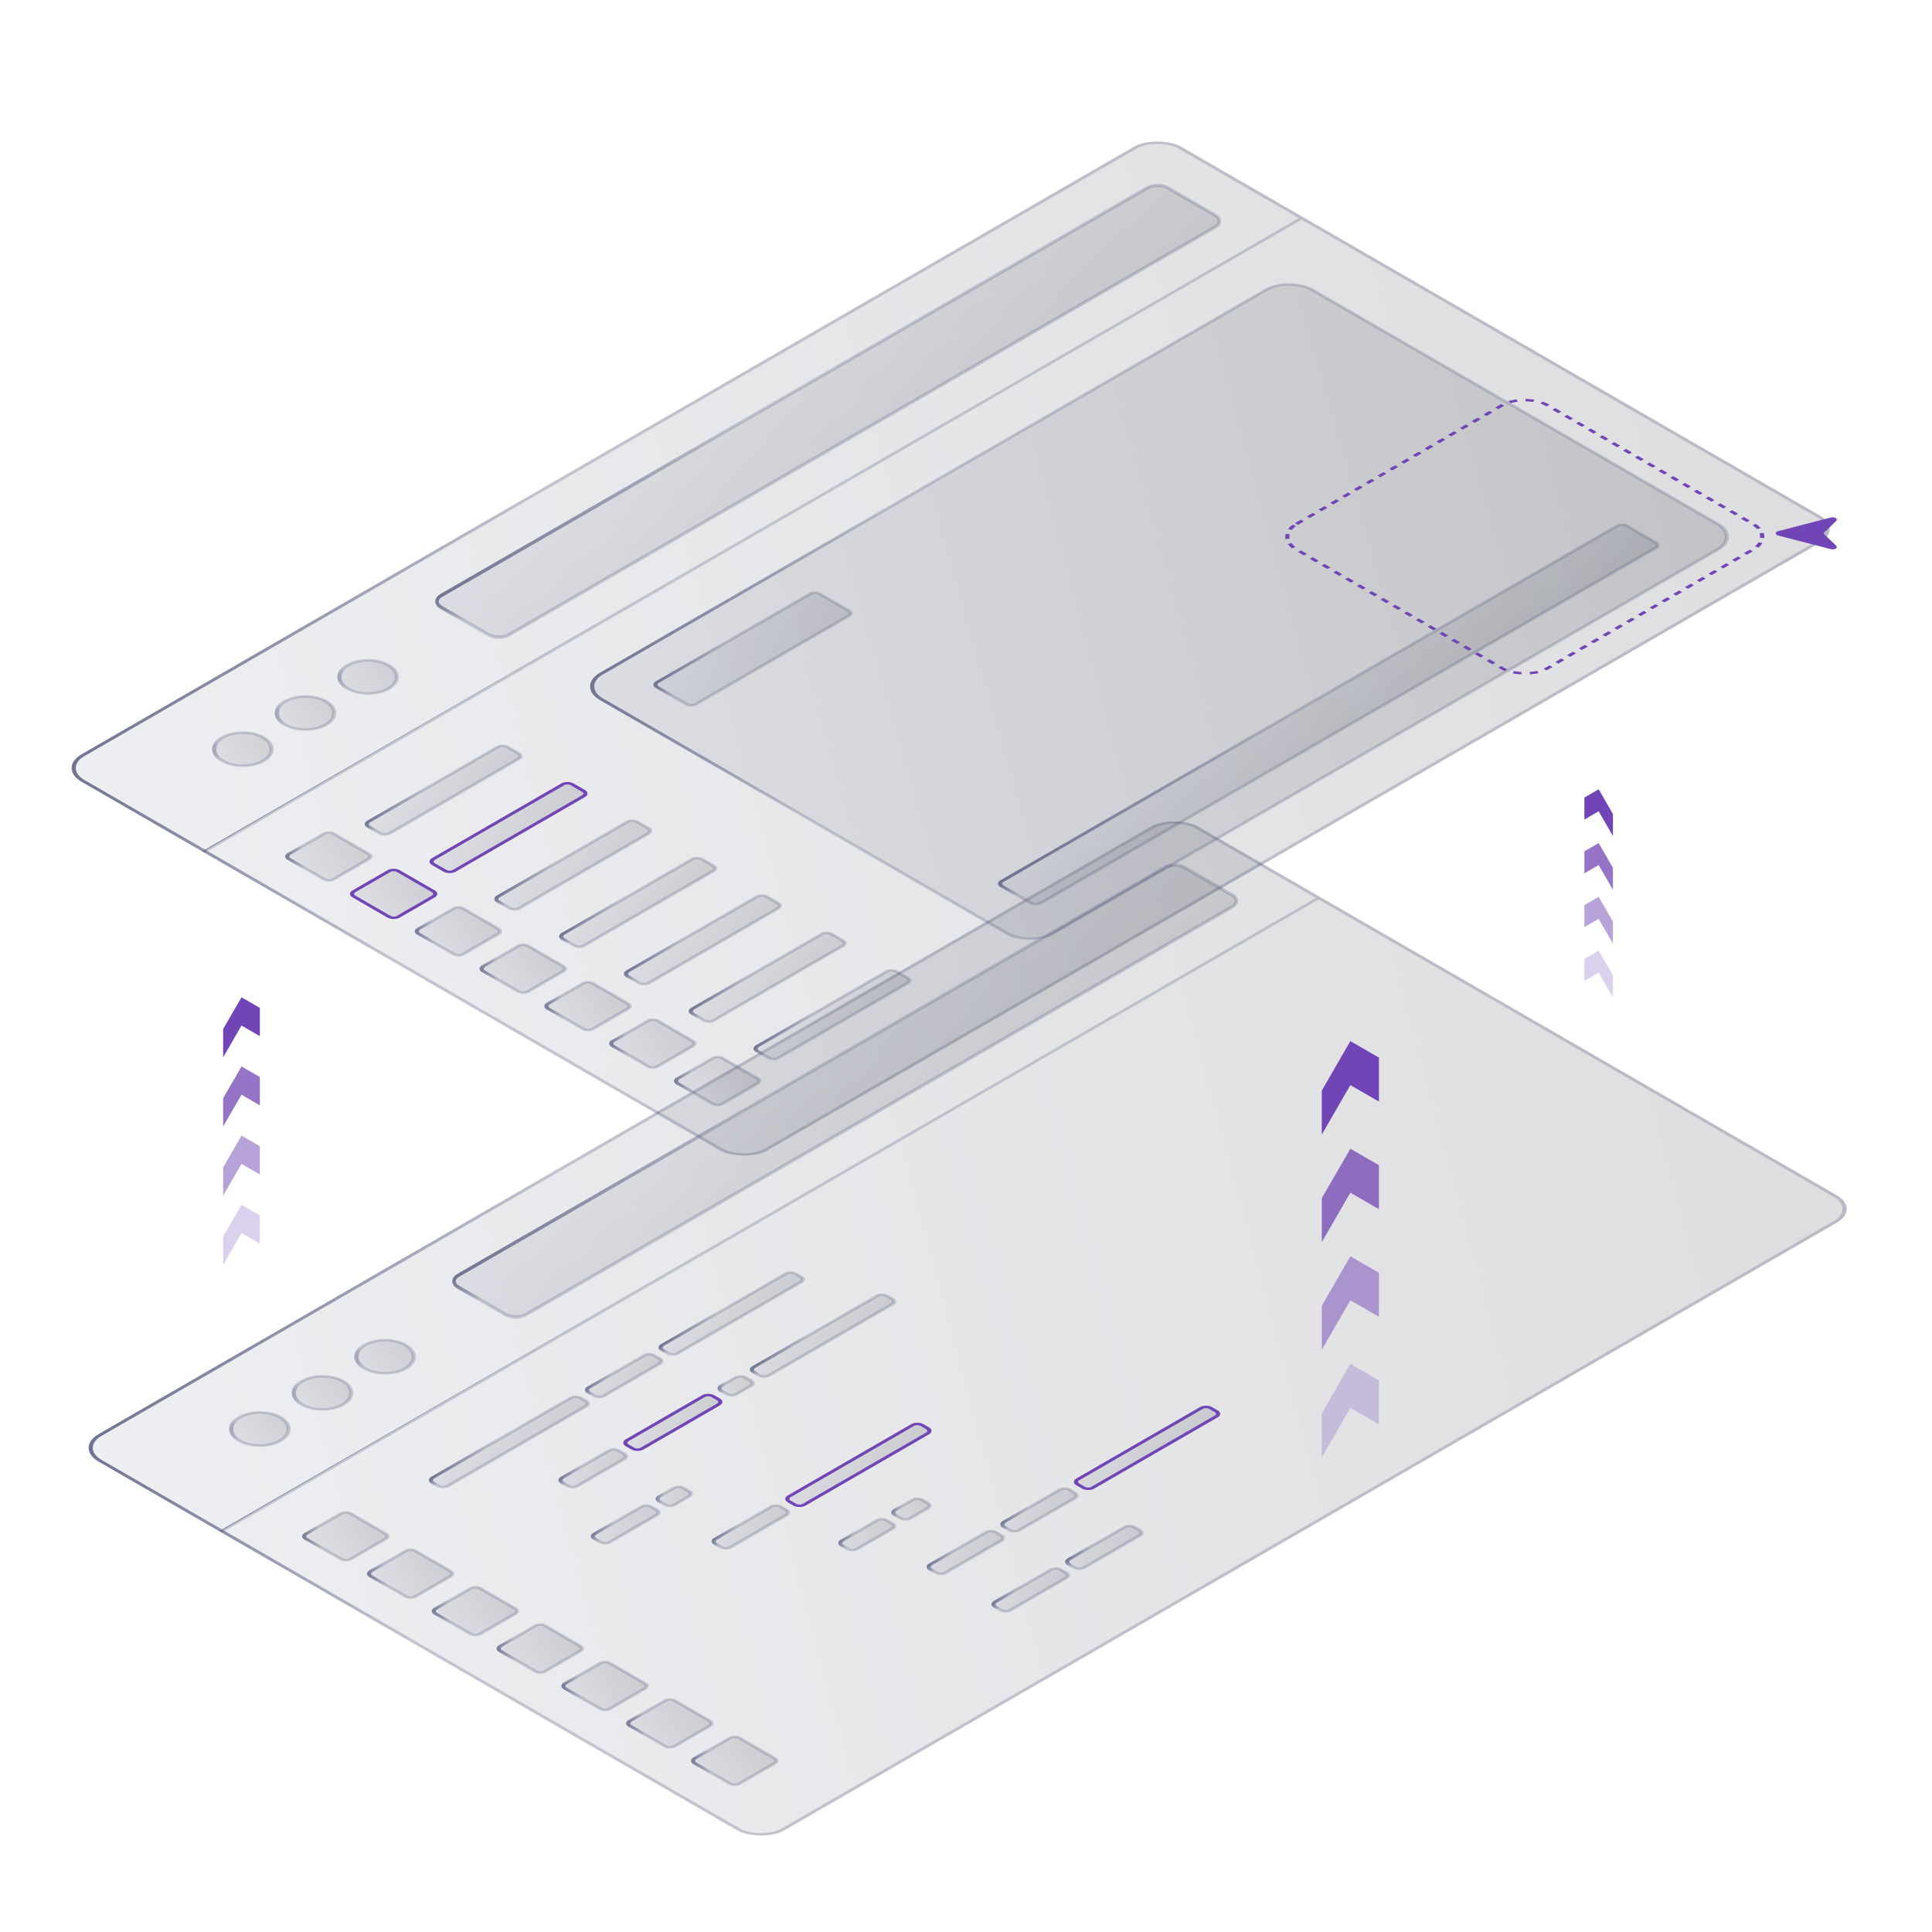 <svg width="568" height="568" viewBox="0 0 568 568" fill="none" xmlns="http://www.w3.org/2000/svg">
<g filter="url(#filter0_b_2337_9277)">
<rect width="373.333" height="232.871" rx="8" transform="matrix(0.866 -0.5 0.866 0.5 22 425.667)" fill="url(#paint0_linear_2337_9277)" fill-opacity="0.16"/>
<rect x="0.866" width="372.333" height="231.871" rx="7.5" transform="matrix(0.866 -0.5 0.866 0.5 22.116 426.1)" stroke="url(#paint1_linear_2337_9277)"/>
</g>
<path d="M134.737 374.939L342.286 255.111C343.96 254.145 346.674 254.145 348.348 255.111L362.228 263.124C363.902 264.091 363.902 265.658 362.228 266.624L154.679 386.453C153.005 387.419 150.291 387.419 148.617 386.453L134.737 378.439C133.063 377.473 133.063 375.906 134.737 374.939Z" fill="url(#paint2_linear_2337_9277)" fill-opacity="0.16" stroke="url(#paint3_linear_2337_9277)"/>
<circle cx="7.393" cy="7.393" r="6.893" transform="matrix(0.866 -0.5 0.866 0.5 63.614 420.123)" fill="url(#paint4_linear_2337_9277)" fill-opacity="0.16" stroke="url(#paint5_linear_2337_9277)"/>
<circle cx="7.393" cy="7.393" r="6.893" transform="matrix(0.866 -0.5 0.866 0.5 100.427 398.869)" fill="url(#paint6_linear_2337_9277)" fill-opacity="0.16" stroke="url(#paint7_linear_2337_9277)"/>
<circle cx="7.393" cy="7.393" r="6.893" transform="matrix(0.866 -0.5 0.866 0.5 82.021 409.496)" fill="url(#paint8_linear_2337_9277)" fill-opacity="0.16" stroke="url(#paint9_linear_2337_9277)"/>
<rect width="372.409" height="0.924" transform="matrix(0.866 -0.5 0.866 0.5 64.415 450.155)" fill="url(#paint10_linear_2337_9277)"/>
<rect x="0.866" width="15" height="15" rx="1.5" transform="matrix(0.866 -0.5 0.866 0.5 87.934 452.1)" fill="url(#paint11_linear_2337_9277)" fill-opacity="0.16" stroke="url(#paint12_linear_2337_9277)" stroke-linejoin="round"/>
<rect x="0.866" width="50" height="5" rx="1.5" transform="matrix(0.866 -0.5 0.866 0.5 125.173 435.6)" fill="url(#paint13_linear_2337_9277)" fill-opacity="0.16" stroke="url(#paint14_linear_2337_9277)" stroke-linejoin="round"/>
<rect x="0.866" width="22" height="5" rx="1.5" transform="matrix(0.866 -0.5 0.866 0.5 171.073 409.1)" fill="url(#paint15_linear_2337_9277)" fill-opacity="0.16" stroke="url(#paint16_linear_2337_9277)" stroke-linejoin="round"/>
<rect x="0.866" width="45" height="5" rx="1.5" transform="matrix(0.866 -0.5 0.866 0.5 192.723 396.6)" fill="url(#paint17_linear_2337_9277)" fill-opacity="0.16" stroke="url(#paint18_linear_2337_9277)" stroke-linejoin="round"/>
<rect x="0.866" width="15" height="5" rx="1.5" transform="matrix(0.866 -0.5 0.866 0.5 245.551 454.1)" fill="url(#paint19_linear_2337_9277)" fill-opacity="0.16" stroke="url(#paint20_linear_2337_9277)" stroke-linejoin="round"/>
<rect x="0.866" width="9" height="5" rx="1.5" transform="matrix(0.866 -0.5 0.866 0.5 261.139 445.1)" fill="url(#paint21_linear_2337_9277)" fill-opacity="0.16" stroke="url(#paint22_linear_2337_9277)" stroke-linejoin="round"/>
<rect x="0.866" width="22" height="5" rx="1.5" transform="matrix(0.866 -0.5 0.866 0.5 208.311 453.6)" fill="url(#paint23_linear_2337_9277)" fill-opacity="0.16" stroke="url(#paint24_linear_2337_9277)" stroke-linejoin="round"/>
<rect x="0.866" width="45" height="5" rx="1.5" transform="matrix(0.866 -0.5 0.866 0.5 229.962 441.1)" fill="url(#paint25_linear_2337_9277)" fill-opacity="0.16" stroke="#7145B6" stroke-linejoin="round"/>
<rect x="0.866" width="22" height="5" rx="1.5" transform="matrix(0.866 -0.5 0.866 0.5 271.532 461.1)" fill="url(#paint26_linear_2337_9277)" fill-opacity="0.16" stroke="url(#paint27_linear_2337_9277)" stroke-linejoin="round"/>
<rect x="0.866" width="22" height="5" rx="1.5" transform="matrix(0.866 -0.5 0.866 0.5 293.182 448.6)" fill="url(#paint28_linear_2337_9277)" fill-opacity="0.16" stroke="url(#paint29_linear_2337_9277)" stroke-linejoin="round"/>
<rect x="0.866" width="45" height="5" rx="1.5" transform="matrix(0.866 -0.5 0.866 0.5 314.833 436.1)" fill="url(#paint30_linear_2337_9277)" fill-opacity="0.16" stroke="#7145B6" stroke-linejoin="round"/>
<rect x="0.866" width="22" height="5" rx="1.5" transform="matrix(0.866 -0.5 0.866 0.5 290.584 472.1)" fill="url(#paint31_linear_2337_9277)" fill-opacity="0.16" stroke="url(#paint32_linear_2337_9277)" stroke-linejoin="round"/>
<rect x="0.866" width="22" height="5" rx="1.5" transform="matrix(0.866 -0.5 0.866 0.5 312.234 459.6)" fill="url(#paint33_linear_2337_9277)" fill-opacity="0.16" stroke="url(#paint34_linear_2337_9277)" stroke-linejoin="round"/>
<rect x="0.866" width="19" height="5" rx="1.5" transform="matrix(0.866 -0.5 0.866 0.5 163.278 435.6)" fill="url(#paint35_linear_2337_9277)" fill-opacity="0.16" stroke="url(#paint36_linear_2337_9277)" stroke-linejoin="round"/>
<rect x="0.866" width="29" height="5" rx="1.5" transform="matrix(0.866 -0.5 0.866 0.5 182.331 424.6)" fill="url(#paint37_linear_2337_9277)" fill-opacity="0.16" stroke="#7145B6" stroke-linejoin="round"/>
<rect x="0.866" width="8" height="5" rx="1.5" transform="matrix(0.866 -0.5 0.866 0.5 210.043 408.6)" fill="url(#paint38_linear_2337_9277)" fill-opacity="0.16" stroke="url(#paint39_linear_2337_9277)" stroke-linejoin="round"/>
<rect x="0.866" width="45" height="5" rx="1.5" transform="matrix(0.866 -0.5 0.866 0.5 219.57 403.1)" fill="url(#paint40_linear_2337_9277)" fill-opacity="0.16" stroke="url(#paint41_linear_2337_9277)" stroke-linejoin="round"/>
<rect x="0.866" width="19" height="5" rx="1.5" transform="matrix(0.866 -0.5 0.866 0.5 172.805 452.1)" fill="url(#paint42_linear_2337_9277)" fill-opacity="0.16" stroke="url(#paint43_linear_2337_9277)" stroke-linejoin="round"/>
<rect x="0.866" width="8" height="5" rx="1.5" transform="matrix(0.866 -0.5 0.866 0.5 191.857 441.1)" fill="url(#paint44_linear_2337_9277)" fill-opacity="0.16" stroke="url(#paint45_linear_2337_9277)" stroke-linejoin="round"/>
<rect x="0.866" width="15" height="15" rx="1.5" transform="matrix(0.866 -0.5 0.866 0.5 106.987 463.1)" fill="url(#paint46_linear_2337_9277)" fill-opacity="0.16" stroke="url(#paint47_linear_2337_9277)" stroke-linejoin="round"/>
<rect x="0.866" width="15" height="15" rx="1.5" transform="matrix(0.866 -0.5 0.866 0.5 126.039 474.1)" fill="url(#paint48_linear_2337_9277)" fill-opacity="0.16" stroke="url(#paint49_linear_2337_9277)" stroke-linejoin="round"/>
<rect x="0.866" width="15" height="15" rx="1.5" transform="matrix(0.866 -0.5 0.866 0.5 145.092 485.1)" fill="url(#paint50_linear_2337_9277)" fill-opacity="0.16" stroke="url(#paint51_linear_2337_9277)" stroke-linejoin="round"/>
<rect x="0.866" width="15" height="15" rx="1.5" transform="matrix(0.866 -0.5 0.866 0.5 164.144 496.1)" fill="url(#paint52_linear_2337_9277)" fill-opacity="0.16" stroke="url(#paint53_linear_2337_9277)" stroke-linejoin="round"/>
<rect x="0.866" width="15" height="15" rx="1.5" transform="matrix(0.866 -0.5 0.866 0.5 183.197 507.1)" fill="url(#paint54_linear_2337_9277)" fill-opacity="0.16" stroke="url(#paint55_linear_2337_9277)" stroke-linejoin="round"/>
<rect x="0.866" width="15" height="15" rx="1.5" transform="matrix(0.866 -0.5 0.866 0.5 202.249 518.1)" fill="url(#paint56_linear_2337_9277)" fill-opacity="0.16" stroke="url(#paint57_linear_2337_9277)" stroke-linejoin="round"/>
<g filter="url(#filter1_d_2337_9277)">
<path d="M65.6 306.863V298.549L71 289.196L76.4 292.313V300.627L71 297.51L65.6 306.863Z" fill="#7145B6"/>
</g>
<g opacity="0.75" filter="url(#filter2_d_2337_9277)">
<path d="M65.6 327.198V318.884L71 309.531L76.4 312.648V320.962L71 317.845L65.6 327.198Z" fill="#7145B6"/>
</g>
<g opacity="0.5" filter="url(#filter3_d_2337_9277)">
<path d="M65.6 347.532V339.218L71 329.865L76.4 332.983V341.297L71 338.179L65.6 347.532Z" fill="#7145B6"/>
</g>
<g opacity="0.25" filter="url(#filter4_d_2337_9277)">
<path d="M65.6 367.867V359.553L71 350.2L76.4 353.317V361.631L71 358.513L65.6 367.867Z" fill="#7145B6"/>
</g>
<g filter="url(#filter5_b_2337_9277)">
<rect width="373.333" height="232.871" rx="8" transform="matrix(0.866 -0.5 0.866 0.5 17 225.799)" fill="url(#paint58_linear_2337_9277)" fill-opacity="0.16"/>
<rect x="0.866" width="372.333" height="231.871" rx="7.5" transform="matrix(0.866 -0.5 0.866 0.5 17.116 226.232)" stroke="url(#paint59_linear_2337_9277)"/>
</g>
<rect x="0.866" width="241" height="153" rx="7.5" transform="matrix(0.866 -0.5 0.866 0.5 169.536 202.232)" fill="url(#paint60_linear_2337_9277)" fill-opacity="0.16" stroke="url(#paint61_linear_2337_9277)" stroke-linejoin="round"/>
<rect x="0.866" width="55" height="13" rx="1.5" transform="matrix(0.866 -0.5 0.866 0.5 191.187 201.732)" fill="url(#paint62_linear_2337_9277)" fill-opacity="0.16" stroke="url(#paint63_linear_2337_9277)" stroke-linejoin="round"/>
<rect x="0.866" width="212" height="13" rx="1.5" transform="matrix(0.866 -0.5 0.866 0.5 292.512 260.232)" fill="url(#paint64_linear_2337_9277)" fill-opacity="0.16" stroke="url(#paint65_linear_2337_9277)" stroke-linejoin="round"/>
<rect x="0.866" width="85" height="85" rx="7.5" transform="matrix(0.866 -0.5 0.866 0.5 373.918 158.232)" stroke="#7145B6" stroke-dasharray="2 2"/>
<path d="M522.788 157.444L538.287 161.455C539.381 161.738 540.455 161.039 539.837 160.446L536.422 157.163C536.189 156.939 536.189 156.659 536.422 156.435L539.837 153.152C540.455 152.558 539.381 151.859 538.287 152.142L522.788 156.154C521.823 156.403 521.823 157.194 522.788 157.444Z" fill="#7145B6"/>
<path d="M129.737 175.071L337.286 55.243C338.96 54.276 341.674 54.276 343.348 55.243L357.228 63.256C358.902 64.223 358.902 65.79 357.228 66.756L149.679 186.584C148.005 187.551 145.291 187.551 143.617 186.584L129.737 178.571C128.063 177.605 128.063 176.038 129.737 175.071Z" fill="url(#paint66_linear_2337_9277)" fill-opacity="0.16" stroke="url(#paint67_linear_2337_9277)"/>
<circle cx="7.393" cy="7.393" r="6.893" transform="matrix(0.866 -0.5 0.866 0.5 58.614 220.255)" fill="url(#paint68_linear_2337_9277)" fill-opacity="0.16" stroke="url(#paint69_linear_2337_9277)"/>
<circle cx="7.393" cy="7.393" r="6.893" transform="matrix(0.866 -0.5 0.866 0.5 95.427 199.001)" fill="url(#paint70_linear_2337_9277)" fill-opacity="0.16" stroke="url(#paint71_linear_2337_9277)"/>
<circle cx="7.393" cy="7.393" r="6.893" transform="matrix(0.866 -0.5 0.866 0.5 77.021 209.627)" fill="url(#paint72_linear_2337_9277)" fill-opacity="0.16" stroke="url(#paint73_linear_2337_9277)"/>
<rect width="372.409" height="0.924" transform="matrix(0.866 -0.5 0.866 0.5 59.415 250.287)" fill="url(#paint74_linear_2337_9277)"/>
<rect x="0.866" width="15" height="15" rx="1.5" transform="matrix(0.866 -0.5 0.866 0.5 82.934 252.232)" fill="url(#paint75_linear_2337_9277)" fill-opacity="0.16" stroke="url(#paint76_linear_2337_9277)" stroke-linejoin="round"/>
<rect x="0.866" width="15" height="15" rx="1.5" transform="matrix(0.866 -0.5 0.866 0.5 101.987 263.232)" fill="url(#paint77_linear_2337_9277)" fill-opacity="0.16" stroke="#7145B6" stroke-linejoin="round"/>
<rect x="0.866" width="15" height="15" rx="1.5" transform="matrix(0.866 -0.5 0.866 0.5 121.039 274.232)" fill="url(#paint78_linear_2337_9277)" fill-opacity="0.16" stroke="url(#paint79_linear_2337_9277)" stroke-linejoin="round"/>
<rect x="0.866" width="15" height="15" rx="1.5" transform="matrix(0.866 -0.5 0.866 0.5 140.092 285.232)" fill="url(#paint80_linear_2337_9277)" fill-opacity="0.16" stroke="url(#paint81_linear_2337_9277)" stroke-linejoin="round"/>
<rect x="0.866" width="15" height="15" rx="1.5" transform="matrix(0.866 -0.5 0.866 0.5 159.144 296.232)" fill="url(#paint82_linear_2337_9277)" fill-opacity="0.16" stroke="url(#paint83_linear_2337_9277)" stroke-linejoin="round"/>
<rect x="0.866" width="15" height="15" rx="1.5" transform="matrix(0.866 -0.5 0.866 0.5 178.197 307.232)" fill="url(#paint84_linear_2337_9277)" fill-opacity="0.16" stroke="url(#paint85_linear_2337_9277)" stroke-linejoin="round"/>
<rect x="0.866" width="15" height="15" rx="1.5" transform="matrix(0.866 -0.5 0.866 0.5 197.249 318.232)" fill="url(#paint86_linear_2337_9277)" fill-opacity="0.16" stroke="url(#paint87_linear_2337_9277)" stroke-linejoin="round"/>
<rect x="0.866" width="47" height="7" rx="1.5" transform="matrix(0.866 -0.5 0.866 0.5 106.317 242.732)" fill="url(#paint88_linear_2337_9277)" fill-opacity="0.16" stroke="url(#paint89_linear_2337_9277)" stroke-linejoin="round"/>
<rect x="0.866" width="47" height="7" rx="1.5" transform="matrix(0.866 -0.5 0.866 0.5 125.369 253.732)" fill="url(#paint90_linear_2337_9277)" fill-opacity="0.16" stroke="#7145B6" stroke-linejoin="round"/>
<rect x="0.866" width="47" height="7" rx="1.5" transform="matrix(0.866 -0.5 0.866 0.5 144.422 264.732)" fill="url(#paint91_linear_2337_9277)" fill-opacity="0.16" stroke="url(#paint92_linear_2337_9277)" stroke-linejoin="round"/>
<rect x="0.866" width="47" height="7" rx="1.5" transform="matrix(0.866 -0.5 0.866 0.5 163.474 275.732)" fill="url(#paint93_linear_2337_9277)" fill-opacity="0.16" stroke="url(#paint94_linear_2337_9277)" stroke-linejoin="round"/>
<rect x="0.866" width="47" height="7" rx="1.5" transform="matrix(0.866 -0.5 0.866 0.5 182.527 286.732)" fill="url(#paint95_linear_2337_9277)" fill-opacity="0.16" stroke="url(#paint96_linear_2337_9277)" stroke-linejoin="round"/>
<rect x="0.866" width="47" height="7" rx="1.5" transform="matrix(0.866 -0.5 0.866 0.5 201.579 297.732)" fill="url(#paint97_linear_2337_9277)" fill-opacity="0.16" stroke="url(#paint98_linear_2337_9277)" stroke-linejoin="round"/>
<rect x="0.866" width="47" height="7" rx="1.5" transform="matrix(0.866 -0.5 0.866 0.5 220.632 308.732)" fill="url(#paint99_linear_2337_9277)" fill-opacity="0.16" stroke="url(#paint100_linear_2337_9277)" stroke-linejoin="round"/>
<g filter="url(#filter6_d_2337_9277)">
<g filter="url(#filter7_d_2337_9277)">
<path d="M465.8 232.933V226.466L470 224.042L474.2 231.316V237.782L470 230.508L465.8 232.933Z" fill="#7145B6"/>
</g>
<g opacity="0.75" filter="url(#filter8_d_2337_9277)">
<path d="M465.8 248.749V242.282L470 239.857L474.2 247.132V253.598L470 246.324L465.8 248.749Z" fill="#7145B6"/>
</g>
<g opacity="0.5" filter="url(#filter9_d_2337_9277)">
<path d="M465.8 264.564V258.098L470 255.673L474.2 262.948V269.414L470 262.139L465.8 264.564Z" fill="#7145B6"/>
</g>
<g opacity="0.25" filter="url(#filter10_d_2337_9277)">
<path d="M465.8 280.38V273.914L470 271.489L474.2 278.763V285.23L470 277.955L465.8 280.38Z" fill="#7145B6"/>
</g>
</g>
<g filter="url(#filter11_d_2337_9277)">
<g filter="url(#filter12_d_2337_9277)">
<path d="M388.6 325.565V312.633L397 298.083L405.4 302.933V315.866L397 311.016L388.6 325.565Z" fill="#7145B6"/>
</g>
<g opacity="0.75" filter="url(#filter13_d_2337_9277)">
<path d="M388.6 357.197V344.264L397 329.715L405.4 334.564V347.497L397 342.647L388.6 357.197Z" fill="#7145B6"/>
</g>
<g opacity="0.5" filter="url(#filter14_d_2337_9277)">
<path d="M388.6 388.828V375.896L397 361.347L405.4 366.196V379.129L397 374.279L388.6 388.828Z" fill="#7145B6"/>
</g>
<g opacity="0.25" filter="url(#filter15_d_2337_9277)">
<path d="M388.6 420.46V407.527L397 392.978L405.4 397.828V410.76L397 405.91L388.6 420.46Z" fill="#7145B6"/>
</g>
</g>
<defs>
<filter id="filter0_b_2337_9277" x="10.059" y="225.343" width="548.872" height="330.416" filterUnits="userSpaceOnUse" color-interpolation-filters="sRGB">
<feFlood flood-opacity="0" result="BackgroundImageFix"/>
<feGaussianBlur in="BackgroundImageFix" stdDeviation="8"/>
<feComposite in2="SourceAlpha" operator="in" result="effect1_backgroundBlur_2337_9277"/>
<feBlend mode="normal" in="SourceGraphic" in2="effect1_backgroundBlur_2337_9277" result="shape"/>
</filter>
<filter id="filter1_d_2337_9277" x="41.6" y="269.196" width="58.8" height="65.667" filterUnits="userSpaceOnUse" color-interpolation-filters="sRGB">
<feFlood flood-opacity="0" result="BackgroundImageFix"/>
<feColorMatrix in="SourceAlpha" type="matrix" values="0 0 0 0 0 0 0 0 0 0 0 0 0 0 0 0 0 0 127 0" result="hardAlpha"/>
<feOffset dy="4"/>
<feGaussianBlur stdDeviation="12"/>
<feComposite in2="hardAlpha" operator="out"/>
<feColorMatrix type="matrix" values="0 0 0 0 0.443 0 0 0 0 0.271 0 0 0 0 0.714 0 0 0 1 0"/>
<feBlend mode="normal" in2="BackgroundImageFix" result="effect1_dropShadow_2337_9277"/>
<feBlend mode="normal" in="SourceGraphic" in2="effect1_dropShadow_2337_9277" result="shape"/>
</filter>
<filter id="filter2_d_2337_9277" x="41.6" y="289.531" width="58.8" height="65.667" filterUnits="userSpaceOnUse" color-interpolation-filters="sRGB">
<feFlood flood-opacity="0" result="BackgroundImageFix"/>
<feColorMatrix in="SourceAlpha" type="matrix" values="0 0 0 0 0 0 0 0 0 0 0 0 0 0 0 0 0 0 127 0" result="hardAlpha"/>
<feOffset dy="4"/>
<feGaussianBlur stdDeviation="12"/>
<feComposite in2="hardAlpha" operator="out"/>
<feColorMatrix type="matrix" values="0 0 0 0 0.443 0 0 0 0 0.271 0 0 0 0 0.714 0 0 0 1 0"/>
<feBlend mode="normal" in2="BackgroundImageFix" result="effect1_dropShadow_2337_9277"/>
<feBlend mode="normal" in="SourceGraphic" in2="effect1_dropShadow_2337_9277" result="shape"/>
</filter>
<filter id="filter3_d_2337_9277" x="41.6" y="309.865" width="58.8" height="65.667" filterUnits="userSpaceOnUse" color-interpolation-filters="sRGB">
<feFlood flood-opacity="0" result="BackgroundImageFix"/>
<feColorMatrix in="SourceAlpha" type="matrix" values="0 0 0 0 0 0 0 0 0 0 0 0 0 0 0 0 0 0 127 0" result="hardAlpha"/>
<feOffset dy="4"/>
<feGaussianBlur stdDeviation="12"/>
<feComposite in2="hardAlpha" operator="out"/>
<feColorMatrix type="matrix" values="0 0 0 0 0.443 0 0 0 0 0.271 0 0 0 0 0.714 0 0 0 1 0"/>
<feBlend mode="normal" in2="BackgroundImageFix" result="effect1_dropShadow_2337_9277"/>
<feBlend mode="normal" in="SourceGraphic" in2="effect1_dropShadow_2337_9277" result="shape"/>
</filter>
<filter id="filter4_d_2337_9277" x="41.6" y="330.2" width="58.8" height="65.667" filterUnits="userSpaceOnUse" color-interpolation-filters="sRGB">
<feFlood flood-opacity="0" result="BackgroundImageFix"/>
<feColorMatrix in="SourceAlpha" type="matrix" values="0 0 0 0 0 0 0 0 0 0 0 0 0 0 0 0 0 0 127 0" result="hardAlpha"/>
<feOffset dy="4"/>
<feGaussianBlur stdDeviation="12"/>
<feComposite in2="hardAlpha" operator="out"/>
<feColorMatrix type="matrix" values="0 0 0 0 0.443 0 0 0 0 0.271 0 0 0 0 0.714 0 0 0 1 0"/>
<feBlend mode="normal" in2="BackgroundImageFix" result="effect1_dropShadow_2337_9277"/>
<feBlend mode="normal" in="SourceGraphic" in2="effect1_dropShadow_2337_9277" result="shape"/>
</filter>
<filter id="filter5_b_2337_9277" x="5.059" y="25.475" width="548.872" height="330.416" filterUnits="userSpaceOnUse" color-interpolation-filters="sRGB">
<feFlood flood-opacity="0" result="BackgroundImageFix"/>
<feGaussianBlur in="BackgroundImageFix" stdDeviation="8"/>
<feComposite in2="SourceAlpha" operator="in" result="effect1_backgroundBlur_2337_9277"/>
<feBlend mode="normal" in="SourceGraphic" in2="effect1_backgroundBlur_2337_9277" result="shape"/>
</filter>
<filter id="filter6_d_2337_9277" x="461.8" y="224.042" width="16.4" height="69.189" filterUnits="userSpaceOnUse" color-interpolation-filters="sRGB">
<feFlood flood-opacity="0" result="BackgroundImageFix"/>
<feColorMatrix in="SourceAlpha" type="matrix" values="0 0 0 0 0 0 0 0 0 0 0 0 0 0 0 0 0 0 127 0" result="hardAlpha"/>
<feOffset dy="4"/>
<feGaussianBlur stdDeviation="2"/>
<feComposite in2="hardAlpha" operator="out"/>
<feColorMatrix type="matrix" values="0 0 0 0 0 0 0 0 0 0 0 0 0 0 0 0 0 0 0.25 0"/>
<feBlend mode="normal" in2="BackgroundImageFix" result="effect1_dropShadow_2337_9277"/>
<feBlend mode="normal" in="SourceGraphic" in2="effect1_dropShadow_2337_9277" result="shape"/>
</filter>
<filter id="filter7_d_2337_9277" x="441.8" y="204.042" width="56.4" height="61.741" filterUnits="userSpaceOnUse" color-interpolation-filters="sRGB">
<feFlood flood-opacity="0" result="BackgroundImageFix"/>
<feColorMatrix in="SourceAlpha" type="matrix" values="0 0 0 0 0 0 0 0 0 0 0 0 0 0 0 0 0 0 127 0" result="hardAlpha"/>
<feOffset dy="4"/>
<feGaussianBlur stdDeviation="12"/>
<feComposite in2="hardAlpha" operator="out"/>
<feColorMatrix type="matrix" values="0 0 0 0 0.443 0 0 0 0 0.271 0 0 0 0 0.714 0 0 0 1 0"/>
<feBlend mode="normal" in2="BackgroundImageFix" result="effect1_dropShadow_2337_9277"/>
<feBlend mode="normal" in="SourceGraphic" in2="effect1_dropShadow_2337_9277" result="shape"/>
</filter>
<filter id="filter8_d_2337_9277" x="441.8" y="219.857" width="56.4" height="61.741" filterUnits="userSpaceOnUse" color-interpolation-filters="sRGB">
<feFlood flood-opacity="0" result="BackgroundImageFix"/>
<feColorMatrix in="SourceAlpha" type="matrix" values="0 0 0 0 0 0 0 0 0 0 0 0 0 0 0 0 0 0 127 0" result="hardAlpha"/>
<feOffset dy="4"/>
<feGaussianBlur stdDeviation="12"/>
<feComposite in2="hardAlpha" operator="out"/>
<feColorMatrix type="matrix" values="0 0 0 0 0.443 0 0 0 0 0.271 0 0 0 0 0.714 0 0 0 1 0"/>
<feBlend mode="normal" in2="BackgroundImageFix" result="effect1_dropShadow_2337_9277"/>
<feBlend mode="normal" in="SourceGraphic" in2="effect1_dropShadow_2337_9277" result="shape"/>
</filter>
<filter id="filter9_d_2337_9277" x="441.8" y="235.673" width="56.4" height="61.741" filterUnits="userSpaceOnUse" color-interpolation-filters="sRGB">
<feFlood flood-opacity="0" result="BackgroundImageFix"/>
<feColorMatrix in="SourceAlpha" type="matrix" values="0 0 0 0 0 0 0 0 0 0 0 0 0 0 0 0 0 0 127 0" result="hardAlpha"/>
<feOffset dy="4"/>
<feGaussianBlur stdDeviation="12"/>
<feComposite in2="hardAlpha" operator="out"/>
<feColorMatrix type="matrix" values="0 0 0 0 0.443 0 0 0 0 0.271 0 0 0 0 0.714 0 0 0 1 0"/>
<feBlend mode="normal" in2="BackgroundImageFix" result="effect1_dropShadow_2337_9277"/>
<feBlend mode="normal" in="SourceGraphic" in2="effect1_dropShadow_2337_9277" result="shape"/>
</filter>
<filter id="filter10_d_2337_9277" x="441.8" y="251.489" width="56.4" height="61.741" filterUnits="userSpaceOnUse" color-interpolation-filters="sRGB">
<feFlood flood-opacity="0" result="BackgroundImageFix"/>
<feColorMatrix in="SourceAlpha" type="matrix" values="0 0 0 0 0 0 0 0 0 0 0 0 0 0 0 0 0 0 127 0" result="hardAlpha"/>
<feOffset dy="4"/>
<feGaussianBlur stdDeviation="12"/>
<feComposite in2="hardAlpha" operator="out"/>
<feColorMatrix type="matrix" values="0 0 0 0 0.443 0 0 0 0 0.271 0 0 0 0 0.714 0 0 0 1 0"/>
<feBlend mode="normal" in2="BackgroundImageFix" result="effect1_dropShadow_2337_9277"/>
<feBlend mode="normal" in="SourceGraphic" in2="effect1_dropShadow_2337_9277" result="shape"/>
</filter>
<filter id="filter11_d_2337_9277" x="384.6" y="298.083" width="24.8" height="130.376" filterUnits="userSpaceOnUse" color-interpolation-filters="sRGB">
<feFlood flood-opacity="0" result="BackgroundImageFix"/>
<feColorMatrix in="SourceAlpha" type="matrix" values="0 0 0 0 0 0 0 0 0 0 0 0 0 0 0 0 0 0 127 0" result="hardAlpha"/>
<feOffset dy="4"/>
<feGaussianBlur stdDeviation="2"/>
<feComposite in2="hardAlpha" operator="out"/>
<feColorMatrix type="matrix" values="0 0 0 0 0 0 0 0 0 0 0 0 0 0 0 0 0 0 0.25 0"/>
<feBlend mode="normal" in2="BackgroundImageFix" result="effect1_dropShadow_2337_9277"/>
<feBlend mode="normal" in="SourceGraphic" in2="effect1_dropShadow_2337_9277" result="shape"/>
</filter>
<filter id="filter12_d_2337_9277" x="364.6" y="278.083" width="64.8" height="75.482" filterUnits="userSpaceOnUse" color-interpolation-filters="sRGB">
<feFlood flood-opacity="0" result="BackgroundImageFix"/>
<feColorMatrix in="SourceAlpha" type="matrix" values="0 0 0 0 0 0 0 0 0 0 0 0 0 0 0 0 0 0 127 0" result="hardAlpha"/>
<feOffset dy="4"/>
<feGaussianBlur stdDeviation="12"/>
<feComposite in2="hardAlpha" operator="out"/>
<feColorMatrix type="matrix" values="0 0 0 0 0.443 0 0 0 0 0.271 0 0 0 0 0.714 0 0 0 1 0"/>
<feBlend mode="normal" in2="BackgroundImageFix" result="effect1_dropShadow_2337_9277"/>
<feBlend mode="normal" in="SourceGraphic" in2="effect1_dropShadow_2337_9277" result="shape"/>
</filter>
<filter id="filter13_d_2337_9277" x="364.6" y="309.715" width="64.8" height="75.482" filterUnits="userSpaceOnUse" color-interpolation-filters="sRGB">
<feFlood flood-opacity="0" result="BackgroundImageFix"/>
<feColorMatrix in="SourceAlpha" type="matrix" values="0 0 0 0 0 0 0 0 0 0 0 0 0 0 0 0 0 0 127 0" result="hardAlpha"/>
<feOffset dy="4"/>
<feGaussianBlur stdDeviation="12"/>
<feComposite in2="hardAlpha" operator="out"/>
<feColorMatrix type="matrix" values="0 0 0 0 0.443 0 0 0 0 0.271 0 0 0 0 0.714 0 0 0 1 0"/>
<feBlend mode="normal" in2="BackgroundImageFix" result="effect1_dropShadow_2337_9277"/>
<feBlend mode="normal" in="SourceGraphic" in2="effect1_dropShadow_2337_9277" result="shape"/>
</filter>
<filter id="filter14_d_2337_9277" x="364.6" y="341.347" width="64.8" height="75.482" filterUnits="userSpaceOnUse" color-interpolation-filters="sRGB">
<feFlood flood-opacity="0" result="BackgroundImageFix"/>
<feColorMatrix in="SourceAlpha" type="matrix" values="0 0 0 0 0 0 0 0 0 0 0 0 0 0 0 0 0 0 127 0" result="hardAlpha"/>
<feOffset dy="4"/>
<feGaussianBlur stdDeviation="12"/>
<feComposite in2="hardAlpha" operator="out"/>
<feColorMatrix type="matrix" values="0 0 0 0 0.443 0 0 0 0 0.271 0 0 0 0 0.714 0 0 0 1 0"/>
<feBlend mode="normal" in2="BackgroundImageFix" result="effect1_dropShadow_2337_9277"/>
<feBlend mode="normal" in="SourceGraphic" in2="effect1_dropShadow_2337_9277" result="shape"/>
</filter>
<filter id="filter15_d_2337_9277" x="364.6" y="372.978" width="64.8" height="75.482" filterUnits="userSpaceOnUse" color-interpolation-filters="sRGB">
<feFlood flood-opacity="0" result="BackgroundImageFix"/>
<feColorMatrix in="SourceAlpha" type="matrix" values="0 0 0 0 0 0 0 0 0 0 0 0 0 0 0 0 0 0 127 0" result="hardAlpha"/>
<feOffset dy="4"/>
<feGaussianBlur stdDeviation="12"/>
<feComposite in2="hardAlpha" operator="out"/>
<feColorMatrix type="matrix" values="0 0 0 0 0.443 0 0 0 0 0.271 0 0 0 0 0.714 0 0 0 1 0"/>
<feBlend mode="normal" in2="BackgroundImageFix" result="effect1_dropShadow_2337_9277"/>
<feBlend mode="normal" in="SourceGraphic" in2="effect1_dropShadow_2337_9277" result="shape"/>
</filter>
<linearGradient id="paint0_linear_2337_9277" x1="0.504" y1="-8.85031e-06" x2="354.45" y2="258.707" gradientUnits="userSpaceOnUse">
<stop stop-color="#979BB0"/>
<stop offset="1" stop-color="#2E313D"/>
</linearGradient>
<linearGradient id="paint1_linear_2337_9277" x1="-7.393" y1="-4.158" x2="50.363" y2="78.086" gradientUnits="userSpaceOnUse">
<stop stop-color="#686E8C"/>
<stop offset="1" stop-color="#4A5176" stop-opacity="0.25"/>
</linearGradient>
<linearGradient id="paint2_linear_2337_9277" x1="131.13" y1="376.522" x2="179.485" y2="430.886" gradientUnits="userSpaceOnUse">
<stop stop-color="#979BB0"/>
<stop offset="1" stop-color="#2E313D"/>
</linearGradient>
<linearGradient id="paint3_linear_2337_9277" x1="126.222" y1="378.927" x2="132.963" y2="388.304" gradientUnits="userSpaceOnUse">
<stop stop-color="#686E8C"/>
<stop offset="1" stop-color="#4A5176" stop-opacity="0.25"/>
</linearGradient>
<linearGradient id="paint4_linear_2337_9277" x1="0.02" y1="-5.61924e-07" x2="17.825" y2="8.118" gradientUnits="userSpaceOnUse">
<stop stop-color="#979BB0"/>
<stop offset="1" stop-color="#2E313D"/>
</linearGradient>
<linearGradient id="paint5_linear_2337_9277" x1="-0.293" y1="-0.264" x2="3.579" y2="3.175" gradientUnits="userSpaceOnUse">
<stop stop-color="#686E8C"/>
<stop offset="1" stop-color="#4A5176" stop-opacity="0.25"/>
</linearGradient>
<linearGradient id="paint6_linear_2337_9277" x1="0.02" y1="-5.61924e-07" x2="17.825" y2="8.118" gradientUnits="userSpaceOnUse">
<stop stop-color="#979BB0"/>
<stop offset="1" stop-color="#2E313D"/>
</linearGradient>
<linearGradient id="paint7_linear_2337_9277" x1="-0.293" y1="-0.264" x2="3.579" y2="3.175" gradientUnits="userSpaceOnUse">
<stop stop-color="#686E8C"/>
<stop offset="1" stop-color="#4A5176" stop-opacity="0.25"/>
</linearGradient>
<linearGradient id="paint8_linear_2337_9277" x1="0.02" y1="-5.61924e-07" x2="17.825" y2="8.118" gradientUnits="userSpaceOnUse">
<stop stop-color="#979BB0"/>
<stop offset="1" stop-color="#2E313D"/>
</linearGradient>
<linearGradient id="paint9_linear_2337_9277" x1="-0.293" y1="-0.264" x2="3.579" y2="3.175" gradientUnits="userSpaceOnUse">
<stop stop-color="#686E8C"/>
<stop offset="1" stop-color="#4A5176" stop-opacity="0.25"/>
</linearGradient>
<linearGradient id="paint10_linear_2337_9277" x1="-7.374" y1="-0.017" x2="-7.373" y2="0.471" gradientUnits="userSpaceOnUse">
<stop stop-color="#686E8C"/>
<stop offset="1" stop-color="#4A5176" stop-opacity="0.25"/>
</linearGradient>
<linearGradient id="paint11_linear_2337_9277" x1="0.022" y1="-6.08082e-07" x2="19.29" y2="8.785" gradientUnits="userSpaceOnUse">
<stop stop-color="#979BB0"/>
<stop offset="1" stop-color="#2E313D"/>
</linearGradient>
<linearGradient id="paint12_linear_2337_9277" x1="-0.317" y1="-0.286" x2="3.872" y2="3.435" gradientUnits="userSpaceOnUse">
<stop stop-color="#686E8C"/>
<stop offset="1" stop-color="#4A5176" stop-opacity="0.25"/>
</linearGradient>
<linearGradient id="paint13_linear_2337_9277" x1="0.069" y1="-2.28031e-07" x2="4.7" y2="17.947" gradientUnits="userSpaceOnUse">
<stop stop-color="#979BB0"/>
<stop offset="1" stop-color="#2E313D"/>
</linearGradient>
<linearGradient id="paint14_linear_2337_9277" x1="-1.01" y1="-0.107" x2="-0.598" y2="3.002" gradientUnits="userSpaceOnUse">
<stop stop-color="#686E8C"/>
<stop offset="1" stop-color="#4A5176" stop-opacity="0.25"/>
</linearGradient>
<linearGradient id="paint15_linear_2337_9277" x1="0.031" y1="-2.28031e-07" x2="8.283" y2="14.421" gradientUnits="userSpaceOnUse">
<stop stop-color="#979BB0"/>
<stop offset="1" stop-color="#2E313D"/>
</linearGradient>
<linearGradient id="paint16_linear_2337_9277" x1="-0.455" y1="-0.107" x2="0.4" y2="2.806" gradientUnits="userSpaceOnUse">
<stop stop-color="#686E8C"/>
<stop offset="1" stop-color="#4A5176" stop-opacity="0.25"/>
</linearGradient>
<linearGradient id="paint17_linear_2337_9277" x1="0.062" y1="-2.28031e-07" x2="5.124" y2="17.694" gradientUnits="userSpaceOnUse">
<stop stop-color="#979BB0"/>
<stop offset="1" stop-color="#2E313D"/>
</linearGradient>
<linearGradient id="paint18_linear_2337_9277" x1="-0.911" y1="-0.107" x2="-0.456" y2="2.99" gradientUnits="userSpaceOnUse">
<stop stop-color="#686E8C"/>
<stop offset="1" stop-color="#4A5176" stop-opacity="0.25"/>
</linearGradient>
<linearGradient id="paint19_linear_2337_9277" x1="0.022" y1="-2.28031e-07" x2="9.413" y2="11.418" gradientUnits="userSpaceOnUse">
<stop stop-color="#979BB0"/>
<stop offset="1" stop-color="#2E313D"/>
</linearGradient>
<linearGradient id="paint20_linear_2337_9277" x1="-0.317" y1="-0.107" x2="0.817" y2="2.578" gradientUnits="userSpaceOnUse">
<stop stop-color="#686E8C"/>
<stop offset="1" stop-color="#4A5176" stop-opacity="0.25"/>
</linearGradient>
<linearGradient id="paint21_linear_2337_9277" x1="0.013" y1="-2.28031e-07" x2="9.235" y2="7.007" gradientUnits="userSpaceOnUse">
<stop stop-color="#979BB0"/>
<stop offset="1" stop-color="#2E313D"/>
</linearGradient>
<linearGradient id="paint22_linear_2337_9277" x1="-0.198" y1="-0.107" x2="1.27" y2="2.066" gradientUnits="userSpaceOnUse">
<stop stop-color="#686E8C"/>
<stop offset="1" stop-color="#4A5176" stop-opacity="0.25"/>
</linearGradient>
<linearGradient id="paint23_linear_2337_9277" x1="0.031" y1="-2.28031e-07" x2="8.283" y2="14.421" gradientUnits="userSpaceOnUse">
<stop stop-color="#979BB0"/>
<stop offset="1" stop-color="#2E313D"/>
</linearGradient>
<linearGradient id="paint24_linear_2337_9277" x1="-0.455" y1="-0.107" x2="0.4" y2="2.806" gradientUnits="userSpaceOnUse">
<stop stop-color="#686E8C"/>
<stop offset="1" stop-color="#4A5176" stop-opacity="0.25"/>
</linearGradient>
<linearGradient id="paint25_linear_2337_9277" x1="0.062" y1="-2.28031e-07" x2="5.124" y2="17.694" gradientUnits="userSpaceOnUse">
<stop stop-color="#979BB0"/>
<stop offset="1" stop-color="#2E313D"/>
</linearGradient>
<linearGradient id="paint26_linear_2337_9277" x1="0.031" y1="-2.28031e-07" x2="8.283" y2="14.421" gradientUnits="userSpaceOnUse">
<stop stop-color="#979BB0"/>
<stop offset="1" stop-color="#2E313D"/>
</linearGradient>
<linearGradient id="paint27_linear_2337_9277" x1="-0.455" y1="-0.107" x2="0.4" y2="2.806" gradientUnits="userSpaceOnUse">
<stop stop-color="#686E8C"/>
<stop offset="1" stop-color="#4A5176" stop-opacity="0.25"/>
</linearGradient>
<linearGradient id="paint28_linear_2337_9277" x1="0.031" y1="-2.28031e-07" x2="8.283" y2="14.421" gradientUnits="userSpaceOnUse">
<stop stop-color="#979BB0"/>
<stop offset="1" stop-color="#2E313D"/>
</linearGradient>
<linearGradient id="paint29_linear_2337_9277" x1="-0.455" y1="-0.107" x2="0.4" y2="2.806" gradientUnits="userSpaceOnUse">
<stop stop-color="#686E8C"/>
<stop offset="1" stop-color="#4A5176" stop-opacity="0.25"/>
</linearGradient>
<linearGradient id="paint30_linear_2337_9277" x1="0.062" y1="-2.28031e-07" x2="5.124" y2="17.694" gradientUnits="userSpaceOnUse">
<stop stop-color="#979BB0"/>
<stop offset="1" stop-color="#2E313D"/>
</linearGradient>
<linearGradient id="paint31_linear_2337_9277" x1="0.031" y1="-2.28031e-07" x2="8.283" y2="14.421" gradientUnits="userSpaceOnUse">
<stop stop-color="#979BB0"/>
<stop offset="1" stop-color="#2E313D"/>
</linearGradient>
<linearGradient id="paint32_linear_2337_9277" x1="-0.455" y1="-0.107" x2="0.4" y2="2.806" gradientUnits="userSpaceOnUse">
<stop stop-color="#686E8C"/>
<stop offset="1" stop-color="#4A5176" stop-opacity="0.25"/>
</linearGradient>
<linearGradient id="paint33_linear_2337_9277" x1="0.031" y1="-2.28031e-07" x2="8.283" y2="14.421" gradientUnits="userSpaceOnUse">
<stop stop-color="#979BB0"/>
<stop offset="1" stop-color="#2E313D"/>
</linearGradient>
<linearGradient id="paint34_linear_2337_9277" x1="-0.455" y1="-0.107" x2="0.4" y2="2.806" gradientUnits="userSpaceOnUse">
<stop stop-color="#686E8C"/>
<stop offset="1" stop-color="#4A5176" stop-opacity="0.25"/>
</linearGradient>
<linearGradient id="paint35_linear_2337_9277" x1="0.027" y1="-2.28031e-07" x2="8.817" y2="13.358" gradientUnits="userSpaceOnUse">
<stop stop-color="#979BB0"/>
<stop offset="1" stop-color="#2E313D"/>
</linearGradient>
<linearGradient id="paint36_linear_2337_9277" x1="-0.396" y1="-0.107" x2="0.563" y2="2.733" gradientUnits="userSpaceOnUse">
<stop stop-color="#686E8C"/>
<stop offset="1" stop-color="#4A5176" stop-opacity="0.25"/>
</linearGradient>
<linearGradient id="paint37_linear_2337_9277" x1="0.04" y1="-2.28031e-07" x2="7.083" y2="16.053" gradientUnits="userSpaceOnUse">
<stop stop-color="#979BB0"/>
<stop offset="1" stop-color="#2E313D"/>
</linearGradient>
<linearGradient id="paint38_linear_2337_9277" x1="0.012" y1="-2.28031e-07" x2="8.932" y2="6.1" gradientUnits="userSpaceOnUse">
<stop stop-color="#979BB0"/>
<stop offset="1" stop-color="#2E313D"/>
</linearGradient>
<linearGradient id="paint39_linear_2337_9277" x1="-0.178" y1="-0.107" x2="1.341" y2="1.917" gradientUnits="userSpaceOnUse">
<stop stop-color="#686E8C"/>
<stop offset="1" stop-color="#4A5176" stop-opacity="0.25"/>
</linearGradient>
<linearGradient id="paint40_linear_2337_9277" x1="0.062" y1="-2.28031e-07" x2="5.124" y2="17.694" gradientUnits="userSpaceOnUse">
<stop stop-color="#979BB0"/>
<stop offset="1" stop-color="#2E313D"/>
</linearGradient>
<linearGradient id="paint41_linear_2337_9277" x1="-0.911" y1="-0.107" x2="-0.456" y2="2.99" gradientUnits="userSpaceOnUse">
<stop stop-color="#686E8C"/>
<stop offset="1" stop-color="#4A5176" stop-opacity="0.25"/>
</linearGradient>
<linearGradient id="paint42_linear_2337_9277" x1="0.027" y1="-2.28031e-07" x2="8.817" y2="13.358" gradientUnits="userSpaceOnUse">
<stop stop-color="#979BB0"/>
<stop offset="1" stop-color="#2E313D"/>
</linearGradient>
<linearGradient id="paint43_linear_2337_9277" x1="-0.396" y1="-0.107" x2="0.563" y2="2.733" gradientUnits="userSpaceOnUse">
<stop stop-color="#686E8C"/>
<stop offset="1" stop-color="#4A5176" stop-opacity="0.25"/>
</linearGradient>
<linearGradient id="paint44_linear_2337_9277" x1="0.012" y1="-2.28031e-07" x2="8.932" y2="6.1" gradientUnits="userSpaceOnUse">
<stop stop-color="#979BB0"/>
<stop offset="1" stop-color="#2E313D"/>
</linearGradient>
<linearGradient id="paint45_linear_2337_9277" x1="-0.178" y1="-0.107" x2="1.341" y2="1.917" gradientUnits="userSpaceOnUse">
<stop stop-color="#686E8C"/>
<stop offset="1" stop-color="#4A5176" stop-opacity="0.25"/>
</linearGradient>
<linearGradient id="paint46_linear_2337_9277" x1="0.022" y1="-6.08082e-07" x2="19.29" y2="8.785" gradientUnits="userSpaceOnUse">
<stop stop-color="#979BB0"/>
<stop offset="1" stop-color="#2E313D"/>
</linearGradient>
<linearGradient id="paint47_linear_2337_9277" x1="-0.317" y1="-0.286" x2="3.872" y2="3.435" gradientUnits="userSpaceOnUse">
<stop stop-color="#686E8C"/>
<stop offset="1" stop-color="#4A5176" stop-opacity="0.25"/>
</linearGradient>
<linearGradient id="paint48_linear_2337_9277" x1="0.022" y1="-6.08082e-07" x2="19.29" y2="8.785" gradientUnits="userSpaceOnUse">
<stop stop-color="#979BB0"/>
<stop offset="1" stop-color="#2E313D"/>
</linearGradient>
<linearGradient id="paint49_linear_2337_9277" x1="-0.317" y1="-0.286" x2="3.872" y2="3.435" gradientUnits="userSpaceOnUse">
<stop stop-color="#686E8C"/>
<stop offset="1" stop-color="#4A5176" stop-opacity="0.25"/>
</linearGradient>
<linearGradient id="paint50_linear_2337_9277" x1="0.022" y1="-6.08082e-07" x2="19.29" y2="8.785" gradientUnits="userSpaceOnUse">
<stop stop-color="#979BB0"/>
<stop offset="1" stop-color="#2E313D"/>
</linearGradient>
<linearGradient id="paint51_linear_2337_9277" x1="-0.317" y1="-0.286" x2="3.872" y2="3.435" gradientUnits="userSpaceOnUse">
<stop stop-color="#686E8C"/>
<stop offset="1" stop-color="#4A5176" stop-opacity="0.25"/>
</linearGradient>
<linearGradient id="paint52_linear_2337_9277" x1="0.022" y1="-6.08082e-07" x2="19.29" y2="8.785" gradientUnits="userSpaceOnUse">
<stop stop-color="#979BB0"/>
<stop offset="1" stop-color="#2E313D"/>
</linearGradient>
<linearGradient id="paint53_linear_2337_9277" x1="-0.317" y1="-0.286" x2="3.872" y2="3.435" gradientUnits="userSpaceOnUse">
<stop stop-color="#686E8C"/>
<stop offset="1" stop-color="#4A5176" stop-opacity="0.25"/>
</linearGradient>
<linearGradient id="paint54_linear_2337_9277" x1="0.022" y1="-6.08082e-07" x2="19.29" y2="8.785" gradientUnits="userSpaceOnUse">
<stop stop-color="#979BB0"/>
<stop offset="1" stop-color="#2E313D"/>
</linearGradient>
<linearGradient id="paint55_linear_2337_9277" x1="-0.317" y1="-0.286" x2="3.872" y2="3.435" gradientUnits="userSpaceOnUse">
<stop stop-color="#686E8C"/>
<stop offset="1" stop-color="#4A5176" stop-opacity="0.25"/>
</linearGradient>
<linearGradient id="paint56_linear_2337_9277" x1="0.022" y1="-6.08082e-07" x2="19.29" y2="8.785" gradientUnits="userSpaceOnUse">
<stop stop-color="#979BB0"/>
<stop offset="1" stop-color="#2E313D"/>
</linearGradient>
<linearGradient id="paint57_linear_2337_9277" x1="-0.317" y1="-0.286" x2="3.872" y2="3.435" gradientUnits="userSpaceOnUse">
<stop stop-color="#686E8C"/>
<stop offset="1" stop-color="#4A5176" stop-opacity="0.25"/>
</linearGradient>
<linearGradient id="paint58_linear_2337_9277" x1="0.504" y1="-8.85031e-06" x2="354.45" y2="258.707" gradientUnits="userSpaceOnUse">
<stop stop-color="#979BB0"/>
<stop offset="1" stop-color="#2E313D"/>
</linearGradient>
<linearGradient id="paint59_linear_2337_9277" x1="-7.393" y1="-4.158" x2="50.363" y2="78.086" gradientUnits="userSpaceOnUse">
<stop stop-color="#686E8C"/>
<stop offset="1" stop-color="#4A5176" stop-opacity="0.25"/>
</linearGradient>
<linearGradient id="paint60_linear_2337_9277" x1="0.327" y1="-5.85279e-06" x2="232.935" y2="166.652" gradientUnits="userSpaceOnUse">
<stop stop-color="#979BB0"/>
<stop offset="1" stop-color="#2E313D"/>
</linearGradient>
<linearGradient id="paint61_linear_2337_9277" x1="-4.792" y1="-2.75" x2="33.656" y2="50.916" gradientUnits="userSpaceOnUse">
<stop stop-color="#686E8C"/>
<stop offset="1" stop-color="#4A5176" stop-opacity="0.25"/>
</linearGradient>
<linearGradient id="paint62_linear_2337_9277" x1="0.076" y1="-5.32072e-07" x2="18.906" y2="34.34" gradientUnits="userSpaceOnUse">
<stop stop-color="#979BB0"/>
<stop offset="1" stop-color="#2E313D"/>
</linearGradient>
<linearGradient id="paint63_linear_2337_9277" x1="-1.109" y1="-0.25" x2="0.816" y2="6.591" gradientUnits="userSpaceOnUse">
<stop stop-color="#686E8C"/>
<stop offset="1" stop-color="#4A5176" stop-opacity="0.25"/>
</linearGradient>
<linearGradient id="paint64_linear_2337_9277" x1="0.287" y1="-5.32072e-07" x2="6.596" y2="43.756" gradientUnits="userSpaceOnUse">
<stop stop-color="#979BB0"/>
<stop offset="1" stop-color="#2E313D"/>
</linearGradient>
<linearGradient id="paint65_linear_2337_9277" x1="-4.218" y1="-0.25" x2="-3.674" y2="7.093" gradientUnits="userSpaceOnUse">
<stop stop-color="#686E8C"/>
<stop offset="1" stop-color="#4A5176" stop-opacity="0.25"/>
</linearGradient>
<linearGradient id="paint66_linear_2337_9277" x1="126.13" y1="176.654" x2="174.485" y2="231.018" gradientUnits="userSpaceOnUse">
<stop stop-color="#979BB0"/>
<stop offset="1" stop-color="#2E313D"/>
</linearGradient>
<linearGradient id="paint67_linear_2337_9277" x1="121.222" y1="179.059" x2="127.963" y2="188.436" gradientUnits="userSpaceOnUse">
<stop stop-color="#686E8C"/>
<stop offset="1" stop-color="#4A5176" stop-opacity="0.25"/>
</linearGradient>
<linearGradient id="paint68_linear_2337_9277" x1="0.02" y1="-5.61924e-07" x2="17.825" y2="8.118" gradientUnits="userSpaceOnUse">
<stop stop-color="#979BB0"/>
<stop offset="1" stop-color="#2E313D"/>
</linearGradient>
<linearGradient id="paint69_linear_2337_9277" x1="-0.293" y1="-0.264" x2="3.579" y2="3.175" gradientUnits="userSpaceOnUse">
<stop stop-color="#686E8C"/>
<stop offset="1" stop-color="#4A5176" stop-opacity="0.25"/>
</linearGradient>
<linearGradient id="paint70_linear_2337_9277" x1="0.02" y1="-5.61924e-07" x2="17.825" y2="8.118" gradientUnits="userSpaceOnUse">
<stop stop-color="#979BB0"/>
<stop offset="1" stop-color="#2E313D"/>
</linearGradient>
<linearGradient id="paint71_linear_2337_9277" x1="-0.293" y1="-0.264" x2="3.579" y2="3.175" gradientUnits="userSpaceOnUse">
<stop stop-color="#686E8C"/>
<stop offset="1" stop-color="#4A5176" stop-opacity="0.25"/>
</linearGradient>
<linearGradient id="paint72_linear_2337_9277" x1="0.02" y1="-5.61924e-07" x2="17.825" y2="8.118" gradientUnits="userSpaceOnUse">
<stop stop-color="#979BB0"/>
<stop offset="1" stop-color="#2E313D"/>
</linearGradient>
<linearGradient id="paint73_linear_2337_9277" x1="-0.293" y1="-0.264" x2="3.579" y2="3.175" gradientUnits="userSpaceOnUse">
<stop stop-color="#686E8C"/>
<stop offset="1" stop-color="#4A5176" stop-opacity="0.25"/>
</linearGradient>
<linearGradient id="paint74_linear_2337_9277" x1="-7.374" y1="-0.017" x2="-7.373" y2="0.471" gradientUnits="userSpaceOnUse">
<stop stop-color="#686E8C"/>
<stop offset="1" stop-color="#4A5176" stop-opacity="0.25"/>
</linearGradient>
<linearGradient id="paint75_linear_2337_9277" x1="0.022" y1="-6.08082e-07" x2="19.29" y2="8.785" gradientUnits="userSpaceOnUse">
<stop stop-color="#979BB0"/>
<stop offset="1" stop-color="#2E313D"/>
</linearGradient>
<linearGradient id="paint76_linear_2337_9277" x1="-0.317" y1="-0.286" x2="3.872" y2="3.435" gradientUnits="userSpaceOnUse">
<stop stop-color="#686E8C"/>
<stop offset="1" stop-color="#4A5176" stop-opacity="0.25"/>
</linearGradient>
<linearGradient id="paint77_linear_2337_9277" x1="0.022" y1="-6.08082e-07" x2="19.29" y2="8.785" gradientUnits="userSpaceOnUse">
<stop stop-color="#979BB0"/>
<stop offset="1" stop-color="#2E313D"/>
</linearGradient>
<linearGradient id="paint78_linear_2337_9277" x1="0.022" y1="-6.08082e-07" x2="19.29" y2="8.785" gradientUnits="userSpaceOnUse">
<stop stop-color="#979BB0"/>
<stop offset="1" stop-color="#2E313D"/>
</linearGradient>
<linearGradient id="paint79_linear_2337_9277" x1="-0.317" y1="-0.286" x2="3.872" y2="3.435" gradientUnits="userSpaceOnUse">
<stop stop-color="#686E8C"/>
<stop offset="1" stop-color="#4A5176" stop-opacity="0.25"/>
</linearGradient>
<linearGradient id="paint80_linear_2337_9277" x1="0.022" y1="-6.08082e-07" x2="19.29" y2="8.785" gradientUnits="userSpaceOnUse">
<stop stop-color="#979BB0"/>
<stop offset="1" stop-color="#2E313D"/>
</linearGradient>
<linearGradient id="paint81_linear_2337_9277" x1="-0.317" y1="-0.286" x2="3.872" y2="3.435" gradientUnits="userSpaceOnUse">
<stop stop-color="#686E8C"/>
<stop offset="1" stop-color="#4A5176" stop-opacity="0.25"/>
</linearGradient>
<linearGradient id="paint82_linear_2337_9277" x1="0.022" y1="-6.08082e-07" x2="19.29" y2="8.785" gradientUnits="userSpaceOnUse">
<stop stop-color="#979BB0"/>
<stop offset="1" stop-color="#2E313D"/>
</linearGradient>
<linearGradient id="paint83_linear_2337_9277" x1="-0.317" y1="-0.286" x2="3.872" y2="3.435" gradientUnits="userSpaceOnUse">
<stop stop-color="#686E8C"/>
<stop offset="1" stop-color="#4A5176" stop-opacity="0.25"/>
</linearGradient>
<linearGradient id="paint84_linear_2337_9277" x1="0.022" y1="-6.08082e-07" x2="19.29" y2="8.785" gradientUnits="userSpaceOnUse">
<stop stop-color="#979BB0"/>
<stop offset="1" stop-color="#2E313D"/>
</linearGradient>
<linearGradient id="paint85_linear_2337_9277" x1="-0.317" y1="-0.286" x2="3.872" y2="3.435" gradientUnits="userSpaceOnUse">
<stop stop-color="#686E8C"/>
<stop offset="1" stop-color="#4A5176" stop-opacity="0.25"/>
</linearGradient>
<linearGradient id="paint86_linear_2337_9277" x1="0.022" y1="-6.08082e-07" x2="19.29" y2="8.785" gradientUnits="userSpaceOnUse">
<stop stop-color="#979BB0"/>
<stop offset="1" stop-color="#2E313D"/>
</linearGradient>
<linearGradient id="paint87_linear_2337_9277" x1="-0.317" y1="-0.286" x2="3.872" y2="3.435" gradientUnits="userSpaceOnUse">
<stop stop-color="#686E8C"/>
<stop offset="1" stop-color="#4A5176" stop-opacity="0.25"/>
</linearGradient>
<linearGradient id="paint88_linear_2337_9277" x1="0.065" y1="-3.04041e-07" x2="8.295" y2="22.515" gradientUnits="userSpaceOnUse">
<stop stop-color="#979BB0"/>
<stop offset="1" stop-color="#2E313D"/>
</linearGradient>
<linearGradient id="paint89_linear_2337_9277" x1="-0.95" y1="-0.143" x2="-0.186" y2="3.932" gradientUnits="userSpaceOnUse">
<stop stop-color="#686E8C"/>
<stop offset="1" stop-color="#4A5176" stop-opacity="0.25"/>
</linearGradient>
<linearGradient id="paint90_linear_2337_9277" x1="0.065" y1="-3.04041e-07" x2="8.295" y2="22.515" gradientUnits="userSpaceOnUse">
<stop stop-color="#979BB0"/>
<stop offset="1" stop-color="#2E313D"/>
</linearGradient>
<linearGradient id="paint91_linear_2337_9277" x1="0.065" y1="-3.04041e-07" x2="8.295" y2="22.515" gradientUnits="userSpaceOnUse">
<stop stop-color="#979BB0"/>
<stop offset="1" stop-color="#2E313D"/>
</linearGradient>
<linearGradient id="paint92_linear_2337_9277" x1="-0.95" y1="-0.143" x2="-0.186" y2="3.932" gradientUnits="userSpaceOnUse">
<stop stop-color="#686E8C"/>
<stop offset="1" stop-color="#4A5176" stop-opacity="0.25"/>
</linearGradient>
<linearGradient id="paint93_linear_2337_9277" x1="0.065" y1="-3.04041e-07" x2="8.295" y2="22.515" gradientUnits="userSpaceOnUse">
<stop stop-color="#979BB0"/>
<stop offset="1" stop-color="#2E313D"/>
</linearGradient>
<linearGradient id="paint94_linear_2337_9277" x1="-0.95" y1="-0.143" x2="-0.186" y2="3.932" gradientUnits="userSpaceOnUse">
<stop stop-color="#686E8C"/>
<stop offset="1" stop-color="#4A5176" stop-opacity="0.25"/>
</linearGradient>
<linearGradient id="paint95_linear_2337_9277" x1="0.065" y1="-3.04041e-07" x2="8.295" y2="22.515" gradientUnits="userSpaceOnUse">
<stop stop-color="#979BB0"/>
<stop offset="1" stop-color="#2E313D"/>
</linearGradient>
<linearGradient id="paint96_linear_2337_9277" x1="-0.95" y1="-0.143" x2="-0.186" y2="3.932" gradientUnits="userSpaceOnUse">
<stop stop-color="#686E8C"/>
<stop offset="1" stop-color="#4A5176" stop-opacity="0.25"/>
</linearGradient>
<linearGradient id="paint97_linear_2337_9277" x1="0.065" y1="-3.04041e-07" x2="8.295" y2="22.515" gradientUnits="userSpaceOnUse">
<stop stop-color="#979BB0"/>
<stop offset="1" stop-color="#2E313D"/>
</linearGradient>
<linearGradient id="paint98_linear_2337_9277" x1="-0.95" y1="-0.143" x2="-0.186" y2="3.932" gradientUnits="userSpaceOnUse">
<stop stop-color="#686E8C"/>
<stop offset="1" stop-color="#4A5176" stop-opacity="0.25"/>
</linearGradient>
<linearGradient id="paint99_linear_2337_9277" x1="0.065" y1="-3.04041e-07" x2="8.295" y2="22.515" gradientUnits="userSpaceOnUse">
<stop stop-color="#979BB0"/>
<stop offset="1" stop-color="#2E313D"/>
</linearGradient>
<linearGradient id="paint100_linear_2337_9277" x1="-0.95" y1="-0.143" x2="-0.186" y2="3.932" gradientUnits="userSpaceOnUse">
<stop stop-color="#686E8C"/>
<stop offset="1" stop-color="#4A5176" stop-opacity="0.25"/>
</linearGradient>
</defs>
</svg>
